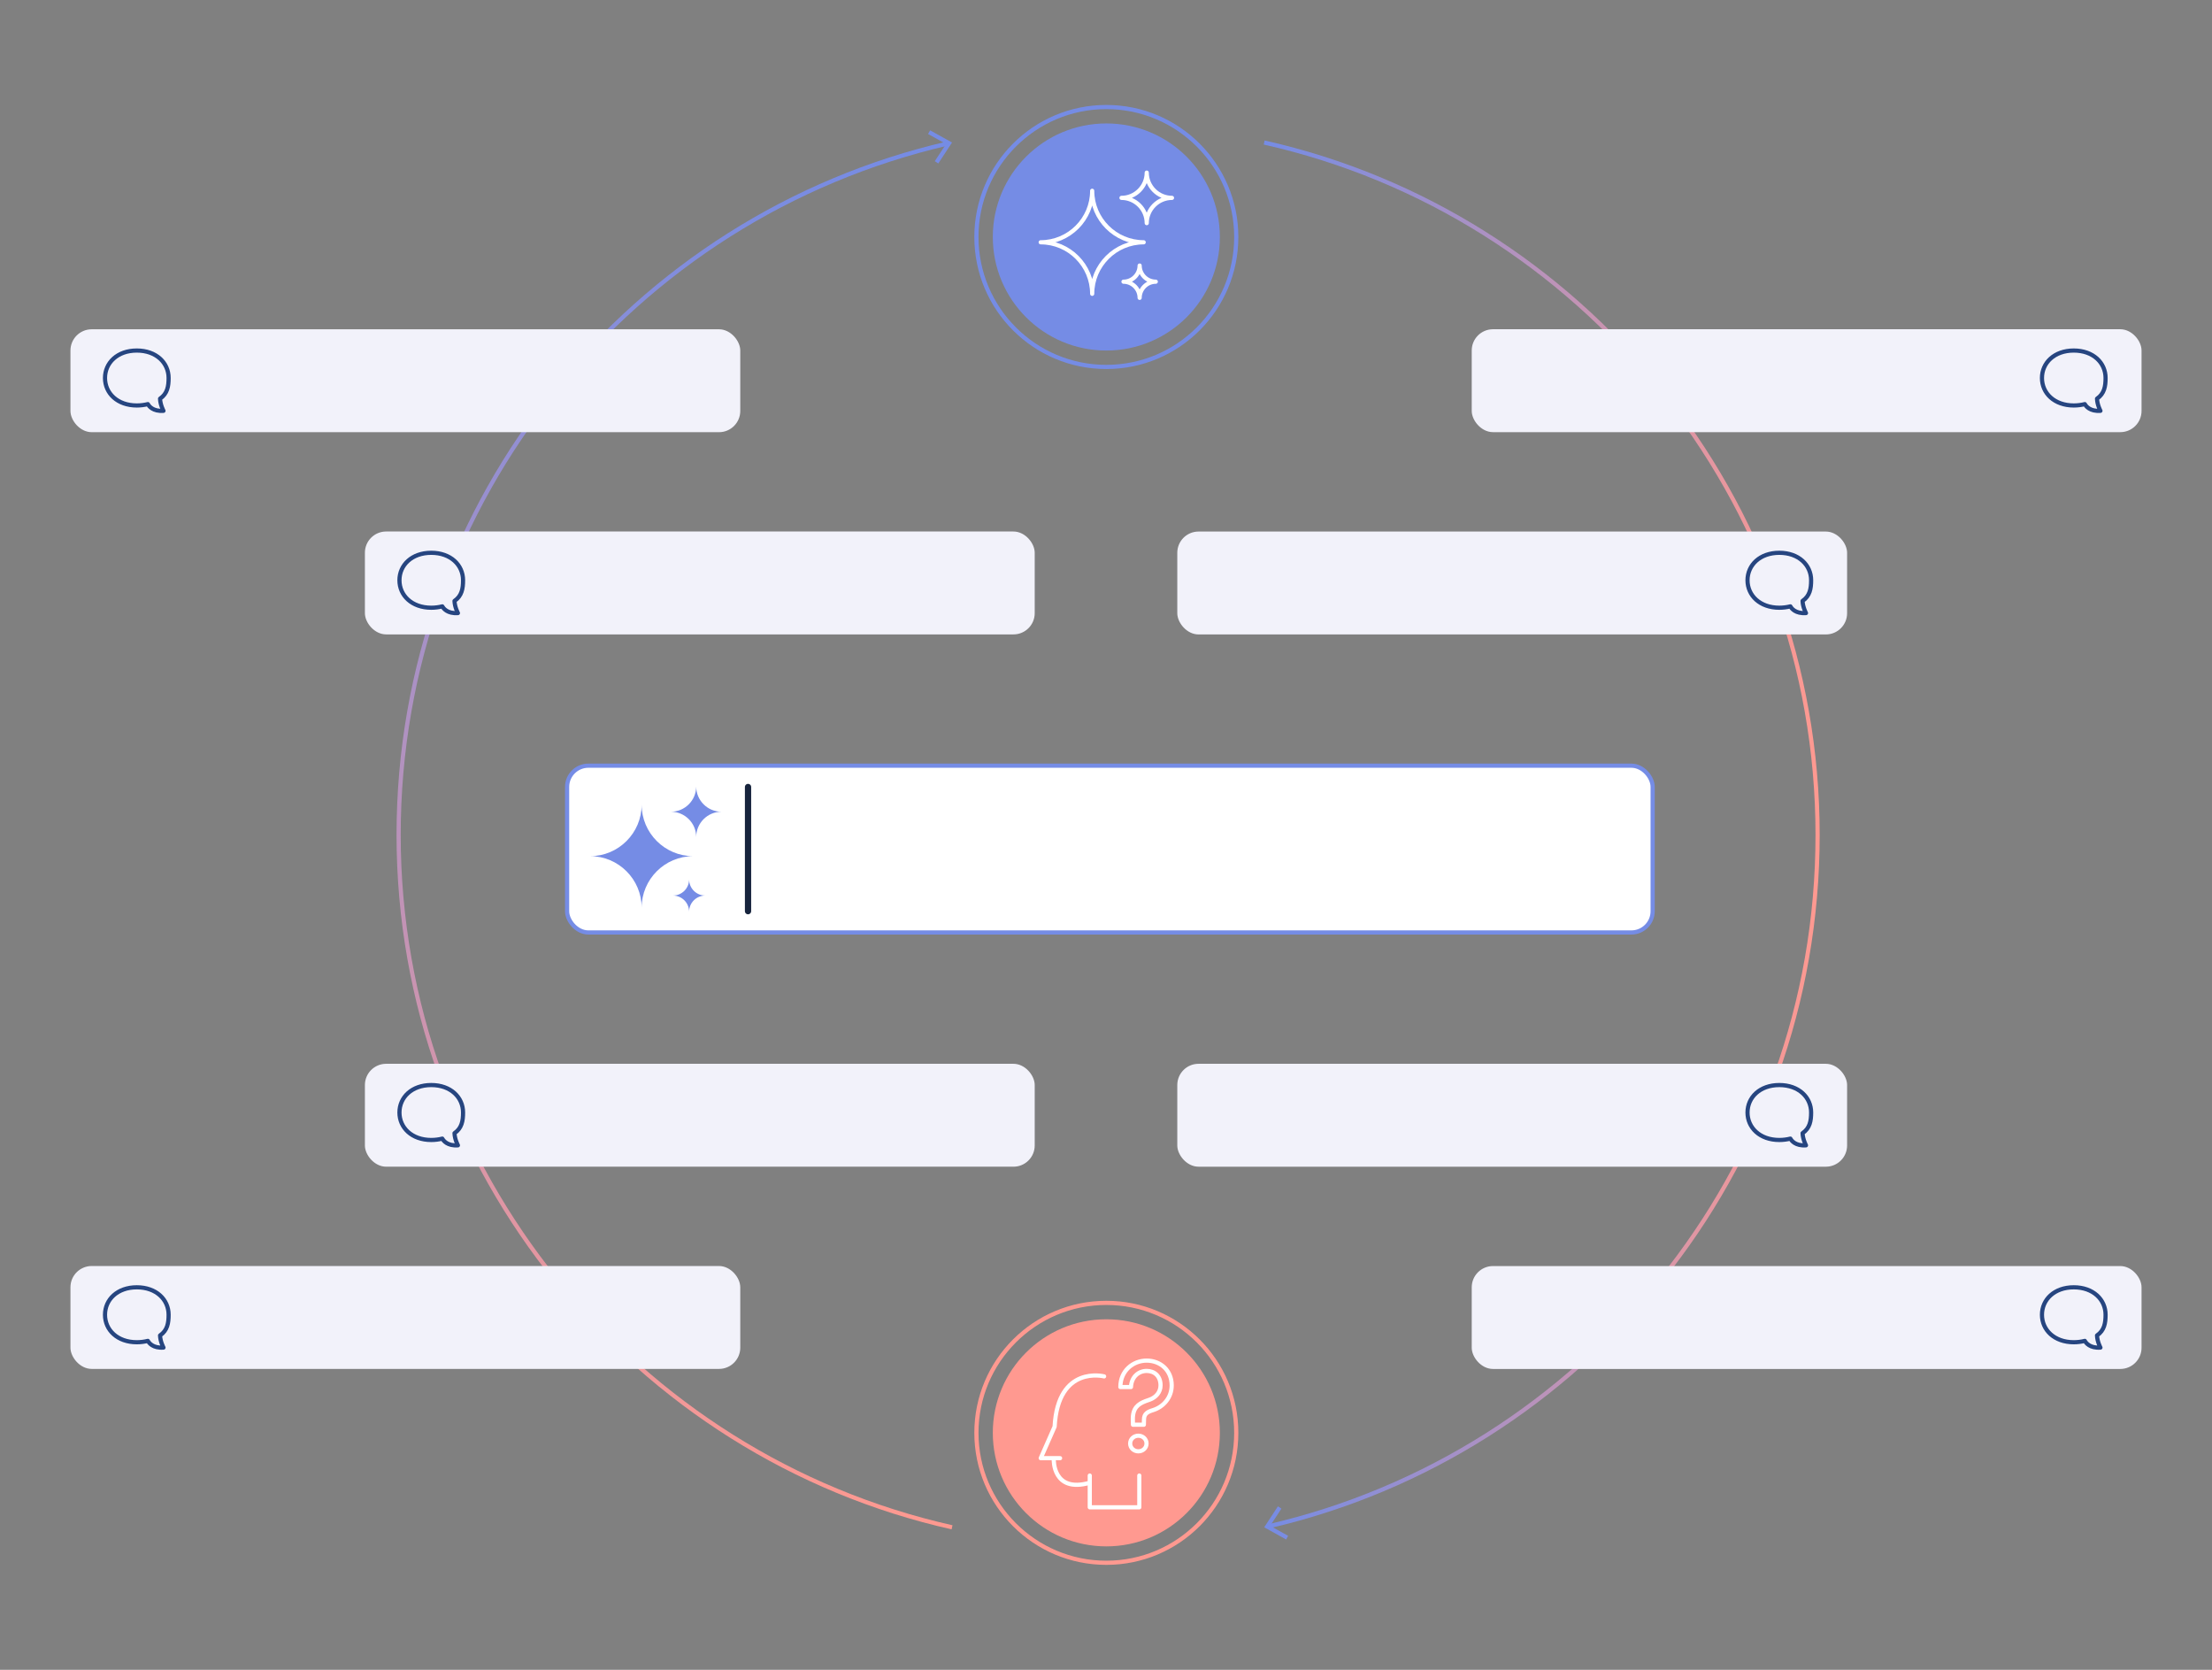 <?xml version="1.0" encoding="UTF-8"?>
<svg id="Layer_2" data-name="Layer 2" xmlns="http://www.w3.org/2000/svg" xmlns:xlink="http://www.w3.org/1999/xlink" viewBox="0 0 530 400">
  <rect x="0" y="0" width="530" height="400" fill="#808080" stroke="none"/>
  <defs>
    <style>
      .cls-1 {
        stroke: url(#linear-gradient-3);
      }

      .cls-1, .cls-2, .cls-3, .cls-4, .cls-5, .cls-6, .cls-7, .cls-8 {
        fill: none;
      }

      .cls-1, .cls-5, .cls-7, .cls-9, .cls-8 {
        stroke-miterlimit: 10;
      }

      .cls-2, .cls-10, .cls-11, .cls-12, .cls-13, .cls-14 {
        stroke-width: 0px;
      }

      .cls-10 {
        fill: #758ce5;
      }

      .cls-11 {
        fill: #ff9990;
      }

      .cls-3 {
        stroke: #17243d;
        stroke-width: 1.5px;
      }

      .cls-3, .cls-4, .cls-6 {
        stroke-linecap: round;
        stroke-linejoin: round;
      }

      .cls-4 {
        stroke: #fff;
      }

      .cls-5 {
        stroke: #ff9990;
      }

      .cls-6 {
        stroke: #264580;
      }

      .cls-7 {
        stroke: url(#linear-gradient);
      }

      .cls-9 {
        fill: #fff;
      }

      .cls-9, .cls-8 {
        stroke: #758ce5;
      }

      .cls-12 {
        fill: url(#linear-gradient-4);
      }

      .cls-13 {
        fill: url(#linear-gradient-2);
      }

      .cls-14 {
        fill: #f2f2fa;
      }
    </style>
    <linearGradient id="linear-gradient" x1="161.61" y1="33.89" x2="161.61" y2="366.35" gradientUnits="userSpaceOnUse">
      <stop offset="0" stop-color="#758ce5"/>
      <stop offset="1" stop-color="#ff9990"/>
    </linearGradient>
    <linearGradient id="linear-gradient-2" x1="225.24" y1="33.65" x2="225.24" y2="366.35" xlink:href="#linear-gradient"/>
    <linearGradient id="linear-gradient-3" x1="302.8" y1="199.88" x2="436.01" y2="199.88" xlink:href="#linear-gradient"/>
    <linearGradient id="linear-gradient-4" x1="302.8" y1="364.81" x2="436.01" y2="364.81" xlink:href="#linear-gradient"/>
  </defs>
  <g id="Layer_1-2" data-name="Layer 1">
    <g>
      <g>
        <g>
          <rect class="cls-9" x="135.88" y="183.42" width="260.1" height="39.95" rx="5.09" ry="5.09"/>
          <g>
            <g>
              <path class="cls-10" d="M153.74,217.43c0-6.79-5.54-12.34-12.34-12.34,6.79,0,12.34-5.54,12.34-12.34,0,6.79,5.54,12.34,12.34,12.34-6.79,0-12.34,5.54-12.34,12.34Z"/>
              <path class="cls-10" d="M166.81,200.5c0-3.33-2.72-6.05-6.05-6.05,3.33,0,6.05-2.72,6.05-6.05,0,3.33,2.72,6.05,6.05,6.05-3.33,0-6.05,2.72-6.05,6.05Z"/>
              <path class="cls-10" d="M165.11,218.4c0-2.13-1.74-3.87-3.87-3.87,2.13,0,3.87-1.74,3.87-3.87,0,2.13,1.74,3.87,3.87,3.87-2.13,0-3.87,1.74-3.87,3.87Z"/>
            </g>
            <line class="cls-3" x1="179.23" y1="188.52" x2="179.23" y2="218.27"/>
          </g>
        </g>
        <g>
          <circle class="cls-11" cx="265.08" cy="343.23" r="27.2"/>
          <circle class="cls-5" cx="265.08" cy="343.23" r="31.13"/>
        </g>
        <g>
          <path class="cls-7" d="M227.05,34.38c-75.36,17.43-131.54,84.96-131.54,165.62s56.71,148.82,132.6,165.86"/>
          <polygon class="cls-13" points="222.86 31.22 222.37 32.1 226.68 34.49 223.98 38.61 224.82 39.16 228.11 34.14 222.86 31.22"/>
        </g>
        <g>
          <path class="cls-1" d="M303.96,365.62c75.36-17.43,131.54-84.96,131.54-165.62s-56.71-148.82-132.6-165.86"/>
          <polygon class="cls-12" points="308.16 368.78 308.64 367.9 304.33 365.51 307.03 361.39 306.19 360.84 302.91 365.86 308.16 368.78"/>
        </g>
        <g>
          <g>
            <rect class="cls-14" x="16.88" y="78.88" width="160.49" height="24.65" rx="5.09" ry="5.09"/>
            <rect class="cls-14" x="87.43" y="127.32" width="160.49" height="24.65" rx="5.09" ry="5.09"/>
          </g>
          <g>
            <rect class="cls-14" x="352.63" y="78.88" width="160.49" height="24.65" rx="5.09" ry="5.09" transform="translate(865.75 182.4) rotate(-180)"/>
            <rect class="cls-14" x="282.08" y="127.32" width="160.49" height="24.65" rx="5.09" ry="5.09" transform="translate(724.65 279.3) rotate(-180)"/>
          </g>
        </g>
        <g>
          <g>
            <rect class="cls-14" x="352.63" y="303.27" width="160.49" height="24.65" rx="5.09" ry="5.09" transform="translate(865.75 631.2) rotate(180)"/>
            <rect class="cls-14" x="282.08" y="254.82" width="160.49" height="24.65" rx="5.09" ry="5.09" transform="translate(724.65 534.3) rotate(180)"/>
          </g>
          <g>
            <rect class="cls-14" x="16.88" y="303.27" width="160.49" height="24.65" rx="5.09" ry="5.09"/>
            <rect class="cls-14" x="87.43" y="254.83" width="160.49" height="24.65" rx="5.09" ry="5.09"/>
          </g>
        </g>
        <g>
          <g>
            <circle class="cls-10" cx="265.08" cy="56.77" r="27.2"/>
            <circle class="cls-8" cx="265.08" cy="56.77" r="31.13"/>
          </g>
          <g>
            <path class="cls-4" d="M261.69,70.38c0-6.79-5.54-12.34-12.34-12.34,6.79,0,12.34-5.54,12.34-12.34,0,6.79,5.54,12.34,12.34,12.34-6.79,0-12.34,5.54-12.34,12.34Z"/>
            <path class="cls-4" d="M274.76,53.45c0-3.33-2.72-6.05-6.05-6.05,3.33,0,6.05-2.72,6.05-6.05,0,3.33,2.72,6.05,6.05,6.05-3.33,0-6.05,2.72-6.05,6.05Z"/>
            <path class="cls-4" d="M273.06,71.35c0-2.13-1.74-3.87-3.87-3.87,2.13,0,3.87-1.74,3.87-3.87,0,2.13,1.74,3.87,3.87,3.87-2.13,0-3.87,1.74-3.87,3.87Z"/>
          </g>
        </g>
        <path class="cls-6" d="M40.4,90.55c0-3.63-2.95-6.58-7.62-6.58s-7.62,2.95-7.62,6.58,2.95,6.58,7.62,6.58c.93,0,1.82-.12,2.65-.33.25.48,1.22,1.79,3.74,1.61,0,0-.77-1.42-.82-2.91,1.76-1.21,2.05-2.97,2.05-4.94Z"/>
        <path class="cls-6" d="M504.5,90.55c0-3.63-2.95-6.58-7.62-6.58s-7.62,2.95-7.62,6.58,2.95,6.58,7.62,6.58c.93,0,1.82-.12,2.65-.33.25.48,1.22,1.79,3.74,1.61,0,0-.77-1.42-.82-2.91,1.76-1.21,2.05-2.97,2.05-4.94Z"/>
        <path class="cls-6" d="M110.95,139c0-3.63-2.95-6.58-7.62-6.58s-7.62,2.95-7.62,6.58,2.95,6.58,7.62,6.58c.93,0,1.82-.12,2.65-.33.25.48,1.22,1.79,3.74,1.61,0,0-.77-1.42-.82-2.91,1.76-1.21,2.05-2.97,2.05-4.94Z"/>
        <path class="cls-6" d="M433.95,139c0-3.63-2.95-6.58-7.62-6.58s-7.62,2.95-7.62,6.58,2.95,6.58,7.62,6.58c.93,0,1.82-.12,2.65-.33.25.48,1.22,1.79,3.74,1.61,0,0-.77-1.42-.82-2.91,1.76-1.21,2.05-2.97,2.05-4.94Z"/>
        <path class="cls-6" d="M40.4,314.95c0-3.63-2.95-6.58-7.62-6.58s-7.62,2.95-7.62,6.58,2.95,6.58,7.62,6.58c.93,0,1.82-.12,2.65-.33.25.48,1.22,1.79,3.74,1.61,0,0-.77-1.42-.82-2.91,1.76-1.21,2.05-2.97,2.05-4.94Z"/>
        <path class="cls-6" d="M504.5,314.95c0-3.63-2.95-6.58-7.62-6.58s-7.62,2.95-7.62,6.58,2.95,6.58,7.62,6.58c.93,0,1.82-.12,2.65-.33.25.48,1.22,1.79,3.74,1.61,0,0-.77-1.42-.82-2.91,1.76-1.21,2.05-2.97,2.05-4.94Z"/>
        <path class="cls-6" d="M110.95,266.5c0-3.63-2.95-6.58-7.62-6.58s-7.62,2.95-7.62,6.58,2.95,6.58,7.62,6.58c.93,0,1.82-.12,2.65-.33.25.48,1.22,1.79,3.74,1.61,0,0-.77-1.42-.82-2.91,1.76-1.21,2.05-2.97,2.05-4.94Z"/>
        <path class="cls-6" d="M433.95,266.5c0-3.63-2.95-6.58-7.62-6.58s-7.62,2.95-7.62,6.58,2.95,6.58,7.62,6.58c.93,0,1.82-.12,2.65-.33.25.48,1.22,1.79,3.74,1.61,0,0-.77-1.42-.82-2.91,1.76-1.21,2.05-2.97,2.05-4.94Z"/>
        <g>
          <g>
            <path class="cls-4" d="M264.55,329.71s-11.07-2.84-11.86,12.04l-3.33,7.55h4.64"/>
            <path class="cls-4" d="M252.48,349.6s-.3,8.14,8.63,5.59"/>
            <polyline class="cls-4" points="272.98 353.46 272.98 361.07 261.11 361.07 261.11 353.46"/>
          </g>
          <path class="cls-4" d="M271.46,341.29l-.03-1.22c-.06-2.75,1.25-3.76,3.06-4.44l1.04-.37c1.38-.52,2.54-1.71,2.54-3.4,0-2.2-1.44-3.46-3.33-3.46s-3.64,1.38-3.76,3.86h-2.54c0-3.89,3.03-6.33,6.3-6.33s6,2.29,6,5.94c0,2.97-2.05,5.17-4.44,5.91-1.28.4-2.2.83-2.2,2.29l-.03,1.22h-2.6ZM270.79,345.79c0-1.07.89-1.87,1.96-1.87s1.96.8,1.96,1.87-.89,1.87-1.96,1.87-1.96-.8-1.96-1.87Z"/>
        </g>
      </g>
      <rect class="cls-2" width="530" height="400"/>
    </g>
  </g>
</svg>